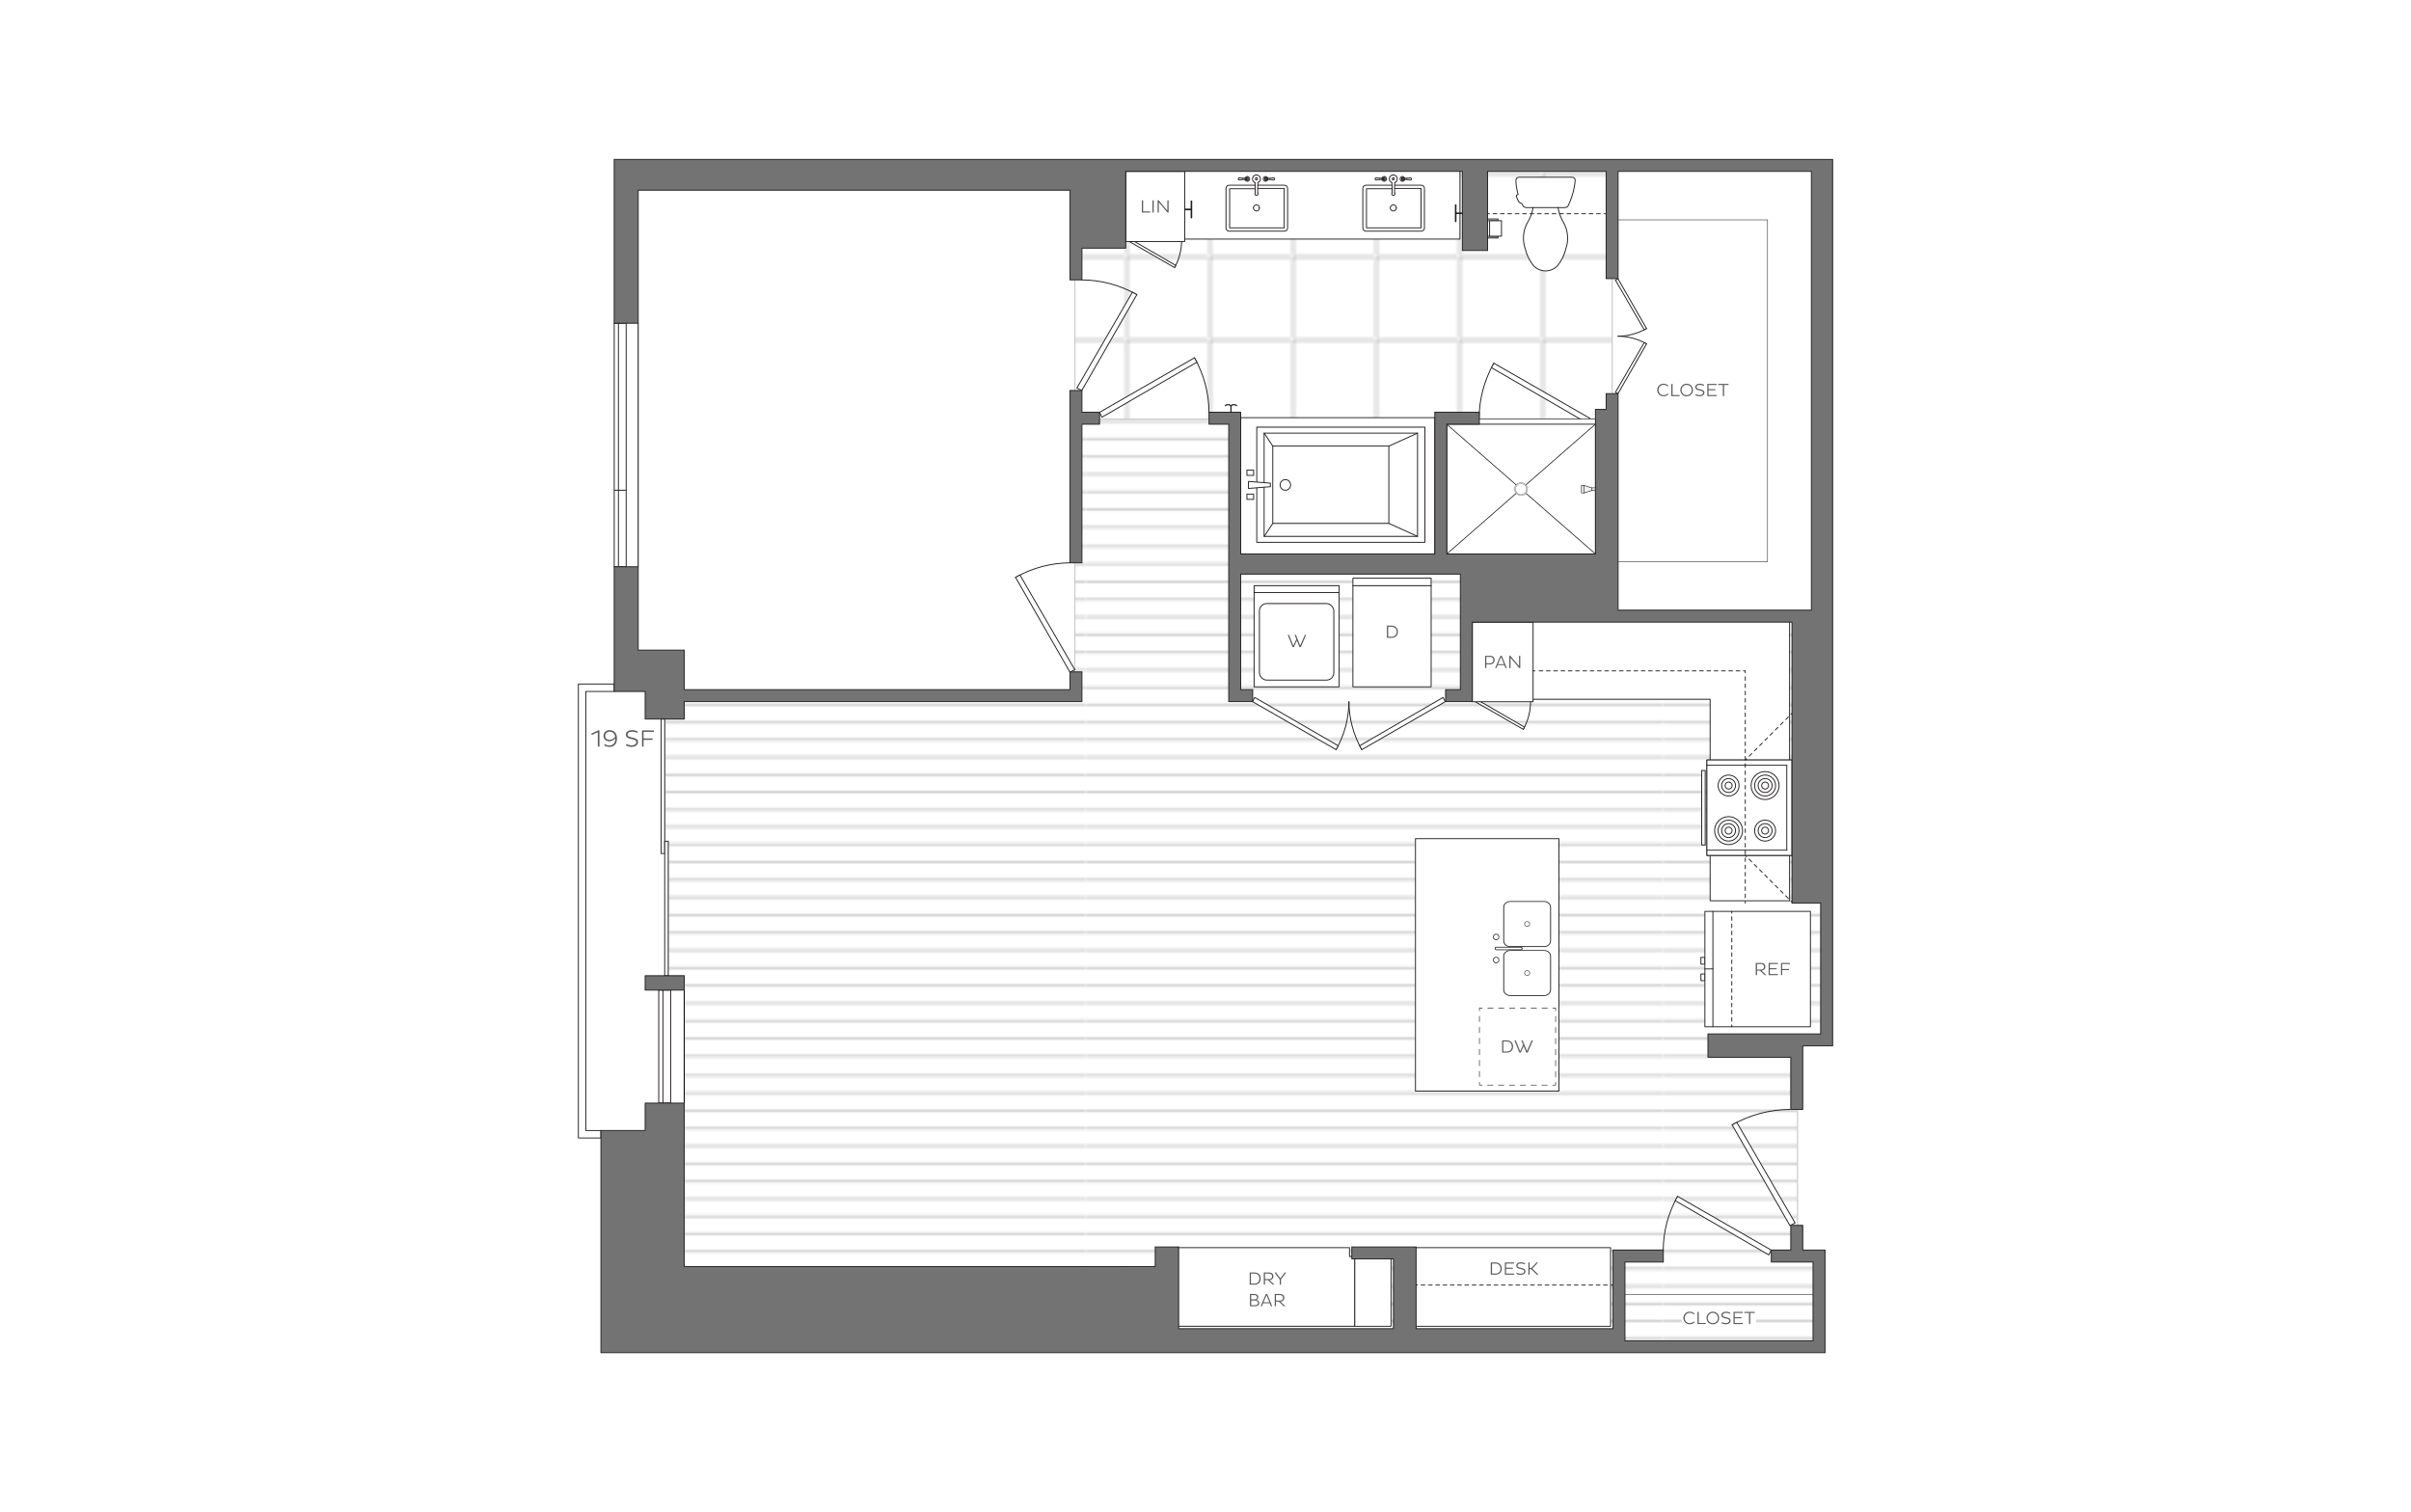 <?xml version="1.0" encoding="UTF-8"?>
<svg xmlns="http://www.w3.org/2000/svg" xmlns:xlink="http://www.w3.org/1999/xlink" viewBox="0 0 998 626">
  <defs>
    <clipPath id="clippath">
      <rect x="0" y="0" width="218.96" height="238.72" style="fill: none; stroke-width: 0px;"/>
    </clipPath>
    <pattern id="New_Pattern_Swatch_2" data-name="New Pattern Swatch 2" x="0" y="0" width="218.96" height="238.72" patternTransform="translate(3078.89 -10508.62) rotate(-90)" patternUnits="userSpaceOnUse" viewBox="0 0 218.96 238.72">
      <g>
        <rect width="218.96" height="238.72" style="fill: none; stroke-width: 0px;"/>
        <g style="clip-path: url(#clippath);">
          <line x1="215.16" y1="238.72" x2="215.16" y2="0" style="fill: none; stroke: #ccc; stroke-miterlimit: 10; stroke-width: .95px;"/>
          <line x1="207.86" y1="238.72" x2="207.86" y2="0" style="fill: none; stroke: #ccc; stroke-miterlimit: 10; stroke-width: .95px;"/>
          <line x1="200.55" y1="238.72" x2="200.55" y2="0" style="fill: none; stroke: #ccc; stroke-miterlimit: 10; stroke-width: .95px;"/>
          <line x1="193.25" y1="238.72" x2="193.25" y2="0" style="fill: none; stroke: #ccc; stroke-miterlimit: 10; stroke-width: .95px;"/>
          <line x1="185.95" y1="238.72" x2="185.95" y2="0" style="fill: none; stroke: #ccc; stroke-miterlimit: 10; stroke-width: .95px;"/>
          <line x1="178.64" y1="238.72" x2="178.64" y2="0" style="fill: none; stroke: #ccc; stroke-miterlimit: 10; stroke-width: .95px;"/>
          <line x1="171.34" y1="238.72" x2="171.34" y2="0" style="fill: none; stroke: #ccc; stroke-miterlimit: 10; stroke-width: .95px;"/>
          <line x1="164.04" y1="238.72" x2="164.04" y2="0" style="fill: none; stroke: #ccc; stroke-miterlimit: 10; stroke-width: .95px;"/>
          <line x1="127.91" y1="238.72" x2="127.91" y2="0" style="fill: none; stroke: #ccc; stroke-miterlimit: 10; stroke-width: .95px;"/>
          <line x1="135.21" y1="238.72" x2="135.21" y2="0" style="fill: none; stroke: #ccc; stroke-miterlimit: 10; stroke-width: .95px;"/>
          <line x1="142.32" y1="238.72" x2="142.32" y2="0" style="fill: none; stroke: #ccc; stroke-miterlimit: 10; stroke-width: .95px;"/>
          <line x1="149.62" y1="238.72" x2="149.62" y2="0" style="fill: none; stroke: #ccc; stroke-miterlimit: 10; stroke-width: .95px;"/>
          <line x1="156.73" y1="238.72" x2="156.73" y2="0" style="fill: none; stroke: #ccc; stroke-miterlimit: 10; stroke-width: .95px;"/>
          <line x1="91.77" y1="238.72" x2="91.77" y2="0" style="fill: none; stroke: #ccc; stroke-miterlimit: 10; stroke-width: .95px;"/>
          <line x1="99.08" y1="238.72" x2="99.08" y2="0" style="fill: none; stroke: #ccc; stroke-miterlimit: 10; stroke-width: .95px;"/>
          <line x1="84.47" y1="238.72" x2="84.47" y2="0" style="fill: none; stroke: #ccc; stroke-miterlimit: 10; stroke-width: .95px;"/>
          <line x1="77.17" y1="238.72" x2="77.17" y2="0" style="fill: none; stroke: #ccc; stroke-miterlimit: 10; stroke-width: .95px;"/>
          <line x1="69.86" y1="238.72" x2="69.86" y2="0" style="fill: none; stroke: #ccc; stroke-miterlimit: 10; stroke-width: .95px;"/>
          <line x1="62.56" y1="238.72" x2="62.56" y2="0" style="fill: none; stroke: #ccc; stroke-miterlimit: 10; stroke-width: .95px;"/>
          <line x1="55.26" y1="238.72" x2="55.26" y2="0" style="fill: none; stroke: #ccc; stroke-miterlimit: 10; stroke-width: .95px;"/>
          <line x1="47.95" y1="238.72" x2="47.95" y2="0" style="fill: none; stroke: #ccc; stroke-miterlimit: 10; stroke-width: .95px;"/>
          <line x1="40.65" y1="238.72" x2="40.65" y2="0" style="fill: none; stroke: #ccc; stroke-miterlimit: 10; stroke-width: .95px;"/>
          <line x1="33.35" y1="238.72" x2="33.35" y2="0" style="fill: none; stroke: #ccc; stroke-miterlimit: 10; stroke-width: .95px;"/>
          <line x1="26.04" y1="238.72" x2="26.04" y2="0" style="fill: none; stroke: #ccc; stroke-miterlimit: 10; stroke-width: .95px;"/>
          <line x1="18.74" y1="238.72" x2="18.74" y2="0" style="fill: none; stroke: #ccc; stroke-miterlimit: 10; stroke-width: .95px;"/>
          <line x1="11.44" y1="238.72" x2="11.44" y2="0" style="fill: none; stroke: #ccc; stroke-miterlimit: 10; stroke-width: .95px;"/>
          <line x1="4.14" y1="238.72" x2="4.14" y2="0" style="fill: none; stroke: #ccc; stroke-miterlimit: 10; stroke-width: .95px;"/>
          <line x1="106.19" y1="238.72" x2="106.19" y2="0" style="fill: none; stroke: #ccc; stroke-miterlimit: 10; stroke-width: .95px;"/>
          <line x1="113.49" y1="238.72" x2="113.49" y2="0" style="fill: none; stroke: #ccc; stroke-miterlimit: 10; stroke-width: .95px;"/>
          <line x1="120.6" y1="238.72" x2="120.6" y2="0" style="fill: none; stroke: #ccc; stroke-miterlimit: 10; stroke-width: .95px;"/>
        </g>
      </g>
    </pattern>
    <pattern id="New_Pattern_Swatch_4" data-name="New Pattern Swatch 4" x="0" y="0" width="27.33" height="27.33" patternTransform="translate(3290.52 932.92) scale(1.23)" patternUnits="userSpaceOnUse" viewBox="0 0 27.33 27.33">
      <g>
        <rect width="27.33" height="27.33" style="fill: none; stroke-width: 0px;"/>
        <path d="M27.33,27.33H0V0h27.33v27.33ZM.19,27.14h26.96V.19H.19v26.96Z" style="fill: gray; stroke-width: 0px;"/>
      </g>
    </pattern>
    <filter id="drop-shadow-1" filterUnits="userSpaceOnUse">
      <feOffset dx="-1" dy="-1"/>
      <feGaussianBlur result="blur" stdDeviation="3"/>
      <feFlood flood-color="#000" flood-opacity=".12"/>
      <feComposite in2="blur" operator="in"/>
      <feComposite in="SourceGraphic"/>
    </filter>
    <filter id="drop-shadow-2" filterUnits="userSpaceOnUse">
      <feOffset dx="-1" dy="-1"/>
      <feGaussianBlur result="blur-2" stdDeviation="3"/>
      <feFlood flood-color="#000" flood-opacity=".12"/>
      <feComposite in2="blur-2" operator="in"/>
      <feComposite in="SourceGraphic"/>
    </filter>
    <filter id="drop-shadow-3" filterUnits="userSpaceOnUse">
      <feOffset dx="-1" dy="-1"/>
      <feGaussianBlur result="blur-3" stdDeviation="3"/>
      <feFlood flood-color="#000" flood-opacity=".12"/>
      <feComposite in2="blur-3" operator="in"/>
      <feComposite in="SourceGraphic"/>
    </filter>
    <filter id="drop-shadow-4" filterUnits="userSpaceOnUse">
      <feOffset dx="-1" dy="-1"/>
      <feGaussianBlur result="blur-4" stdDeviation="3"/>
      <feFlood flood-color="#000" flood-opacity=".12"/>
      <feComposite in2="blur-4" operator="in"/>
      <feComposite in="SourceGraphic"/>
    </filter>
    <filter id="drop-shadow-5" filterUnits="userSpaceOnUse">
      <feOffset dx="-1" dy="-1"/>
      <feGaussianBlur result="blur-5" stdDeviation="3"/>
      <feFlood flood-color="#000" flood-opacity=".12"/>
      <feComposite in2="blur-5" operator="in"/>
      <feComposite in="SourceGraphic"/>
    </filter>
    <filter id="drop-shadow-6" filterUnits="userSpaceOnUse">
      <feOffset dx="-1" dy="-1"/>
      <feGaussianBlur result="blur-6" stdDeviation="3"/>
      <feFlood flood-color="#000" flood-opacity=".12"/>
      <feComposite in2="blur-6" operator="in"/>
      <feComposite in="SourceGraphic"/>
    </filter>
  </defs>
  <g id="backgrounds">
    <rect x="-15" y="-13" width="1028" height="652" style="fill: #fff; stroke-width: 0px;"/>
  </g>
  <g id="floorplans">
    <g>
      <g>
        <path d="M247.61,302.36h.52v6.73h-.67v-5.97l-2.48,1.12-.25-.52,2.87-1.36Z" style="fill: #58595b; stroke-width: 0px;"/>
        <path d="M252.3,308.6c1.58,0,2.42-1.18,2.42-2.86v-.13c-.35.46-1.13,1.25-2.43,1.25-1.52,0-2.48-.82-2.48-2.23s1.1-2.37,2.56-2.37c1.91,0,3.01,1.39,3.01,3.48s-1.1,3.46-3.03,3.46c-1.07,0-1.9-.38-2.27-.63l.24-.55c.36.27,1.07.59,1.97.59ZM254.65,304.98c-.22-1.25-1-2.09-2.27-2.09-1.1,0-1.89.75-1.89,1.74,0,1.1.79,1.65,1.89,1.65,1.24,0,1.99-.9,2.27-1.31Z" style="fill: #58595b; stroke-width: 0px;"/>
        <path d="M259.28,307.96c.43.26,1.25.61,2.14.61,1.15,0,1.98-.51,1.98-1.34,0-.59-.44-.91-1.39-1.13l-1.31-.31c-1.06-.26-1.63-.82-1.63-1.67,0-.99.79-1.85,2.56-1.85.9,0,1.8.27,2.3.54l-.2.61c-.45-.28-1.36-.53-2.12-.53-1.3,0-1.85.55-1.85,1.18,0,.56.39.89,1.14,1.07l1.38.34c1.16.3,1.82.76,1.82,1.71,0,1.21-1.13,2-2.69,2-.95,0-1.87-.34-2.3-.59l.17-.64Z" style="fill: #58595b; stroke-width: 0px;"/>
        <path d="M266.4,306.31v2.79h-.64v-6.73h4.91v.6h-4.27v2.73h3.73v.6h-3.73Z" style="fill: #58595b; stroke-width: 0px;"/>
      </g>
      <polygon points="755.44 430.73 755.44 254.88 607.59 254.88 607.59 233 510.71 233 510.71 173.49 444.91 173.49 444.91 288.72 283.21 288.72 283.21 297.67 275.14 297.67 275.14 348.27 276.61 348.27 276.61 403.94 283.21 403.94 283.21 524.34 464.64 524.34 464.64 557.16 752.96 557.16 752.96 519.51 744.05 519.51 744.05 430.73 755.44 430.73" style="fill: url(#New_Pattern_Swatch_2); stroke: #ccc; stroke-miterlimit: 1; stroke-width: .5px;"/>
      <rect x="444.91" y="69.16" width="222.42" height="104.33" style="fill: url(#New_Pattern_Swatch_4); stroke: #ccc; stroke-miterlimit: 1; stroke-width: .5px;"/>
      <g>
        <path d="M688.47,517.52c.06-7.85,2.09-15.43,5.96-22.24" style="fill: none; stroke: #231f20; stroke-linecap: round; stroke-linejoin: round; stroke-width: .38px;"/>
        <polygon points="693.43 497.07 732.16 519.51 733.16 517.52 694.43 495.28 693.43 497.07" style="fill: #fff; stroke: #231f20; stroke-linecap: round; stroke-linejoin: round; stroke-width: .38px;"/>
      </g>
      <g>
        <path d="M447.79,115.87c8.04.06,15.81,2.14,22.8,6.11" style="fill: none; stroke: #231f20; stroke-linecap: round; stroke-linejoin: round; stroke-width: .38px;"/>
        <polygon points="468.75 120.96 445.75 160.65 447.79 161.66 470.58 121.98 468.75 120.96" style="fill: #fff; stroke: #231f20; stroke-linecap: round; stroke-linejoin: round; stroke-width: .38px;"/>
      </g>
      <g>
        <path d="M740.92,459.29c-8.44.06-16.6,2.25-23.94,6.41" style="fill: none; stroke: #231f20; stroke-linecap: round; stroke-linejoin: round; stroke-width: .38px;"/>
        <polygon points="718.91 464.63 743.06 506.31 740.92 507.38 716.99 465.7 718.91 464.63" style="fill: #fff; stroke: #231f20; stroke-linecap: round; stroke-linejoin: round; stroke-width: .38px;"/>
      </g>
      <g>
        <path d="M442.9,233c-7.95.06-15.63,2.12-22.53,6.03" style="fill: none; stroke: #231f20; stroke-linecap: round; stroke-linejoin: round; stroke-width: .38px;"/>
        <polygon points="422.18 238.03 444.91 277.25 442.9 278.26 420.37 239.03 422.18 238.03" style="fill: #fff; stroke: #231f20; stroke-linecap: round; stroke-linejoin: round; stroke-width: .38px;"/>
      </g>
      <g>
        <path d="M500.47,170.69c-.06-7.96-2.12-15.65-6.04-22.57" style="fill: none; stroke: #231f20; stroke-linecap: round; stroke-linejoin: round; stroke-width: .38px;"/>
        <polygon points="495.43 149.94 456.14 172.71 455.14 170.7 494.42 148.13 495.43 149.94" style="fill: #fff; stroke: #231f20; stroke-linecap: round; stroke-linejoin: round; stroke-width: .38px;"/>
      </g>
      <g>
        <g>
          <path d="M669.75,139.18c4.17-.03,8.2-1.11,11.82-3.17" style="fill: none; stroke: #231f20; stroke-linecap: round; stroke-linejoin: round; stroke-width: .38px;"/>
          <polygon points="680.62 136.54 668.69 115.96 669.75 115.43 681.57 136.02 680.62 136.54" style="fill: #fff; stroke: #231f20; stroke-linecap: round; stroke-linejoin: round; stroke-width: .38px;"/>
        </g>
        <g>
          <path d="M669.75,139.18c4.17.03,8.2,1.11,11.82,3.17" style="fill: none; stroke: #231f20; stroke-linecap: round; stroke-linejoin: round; stroke-width: .38px;"/>
          <polygon points="680.62 141.82 668.69 162.4 669.75 162.93 681.57 142.35 680.62 141.82" style="fill: #fff; stroke: #231f20; stroke-linecap: round; stroke-linejoin: round; stroke-width: .38px;"/>
        </g>
      </g>
      <g>
        <g>
          <path d="M558.37,290.49c.05,7,1.86,13.77,5.32,19.85" style="fill: none; stroke: #231f20; stroke-linecap: round; stroke-linejoin: round; stroke-width: .38px;"/>
          <polygon points="562.8 308.74 597.36 288.72 598.24 290.49 563.69 310.34 562.8 308.74" style="fill: #fff; stroke: #231f20; stroke-linecap: round; stroke-linejoin: round; stroke-width: .38px;"/>
        </g>
        <g>
          <path d="M558.37,290.49c-.05,7-1.86,13.77-5.32,19.85" style="fill: none; stroke: #231f20; stroke-linecap: round; stroke-linejoin: round; stroke-width: .38px;"/>
          <polygon points="553.94 308.74 519.38 288.72 518.5 290.49 553.05 310.34 553.94 308.74" style="fill: #fff; stroke: #231f20; stroke-linecap: round; stroke-linejoin: round; stroke-width: .38px;"/>
        </g>
      </g>
      <g>
        <rect x="273.68" y="297.67" width="1.47" height="55.67" style="fill: #fff; stroke: #231f20; stroke-linecap: round; stroke-linejoin: round; stroke-width: .38px;"/>
        <rect x="275.14" y="348.27" width="1.47" height="55.67" style="fill: #fff; stroke: #231f20; stroke-linecap: round; stroke-linejoin: round; stroke-width: .38px;"/>
      </g>
      <g>
        <path d="M618.37,150.36c-3.97,7-6.06,14.79-6.12,22.84v1.94" style="fill: none; stroke: #231f20; stroke-linecap: round; stroke-linejoin: round; stroke-width: .38px;"/>
        <polygon points="617.35 152.2 657.12 175.24 658.14 173.2 618.37 150.36 617.35 152.2" style="fill: #fff; stroke: #231f20; stroke-linecap: round; stroke-linejoin: round; stroke-width: .38px;"/>
      </g>
      <g>
        <path d="M486.2,110.76c1.89-3.33,2.88-7.21,2.91-11.05v-.8" style="fill: none; stroke: #231f20; stroke-linecap: round; stroke-linejoin: round; stroke-width: .38px;"/>
        <polygon points="486.69 109.88 467.75 98.91 467.26 99.88 486.2 110.76 486.69 109.88" style="fill: #fff; stroke: #231f20; stroke-linecap: round; stroke-linejoin: round; stroke-width: .38px;"/>
      </g>
      <g>
        <path d="M630.54,301.93c1.98-3.48,3.01-7.53,3.04-11.54v-.84" style="fill: none; stroke: #231f20; stroke-linecap: round; stroke-linejoin: round; stroke-width: .38px;"/>
        <polygon points="631.05 301.02 611.26 289.55 610.75 290.57 630.54 301.93 631.05 301.02" style="fill: #fff; stroke: #231f20; stroke-linecap: round; stroke-linejoin: round; stroke-width: .38px;"/>
      </g>
      <polygon points="242.49 286.26 254.24 286.26 254.25 283.17 239.41 283.17 239.41 286.26 239.41 286.26 239.41 468.03 239.41 468.03 239.41 471.11 248.75 471.11 248.75 468.03 242.49 468.03 242.49 286.26" style="fill: #fff; stroke: #231f20; stroke-miterlimit: 1; stroke-width: .38px;"/>
      <g>
        <g>
          <polygon points="629.64 202.49 598.91 229.33 598.91 175.65 629.64 202.49" style="fill: #fff; stroke-width: 0px;"/>
          <polygon points="629.64 202.49 598.91 229.33 598.91 175.65 629.64 202.49" style="fill: none; stroke: #231f20; stroke-linecap: round; stroke-linejoin: round; stroke-width: .25px;"/>
        </g>
        <g>
          <polygon points="629.64 202.49 598.91 175.65 660.38 175.65 629.64 202.49" style="fill: #fff; stroke-width: 0px;"/>
          <polygon points="629.64 202.49 598.91 175.65 660.38 175.65 629.64 202.49" style="fill: none; stroke: #231f20; stroke-linecap: round; stroke-linejoin: round; stroke-width: .25px;"/>
        </g>
        <g>
          <polygon points="629.64 202.49 660.38 175.65 660.38 229.33 629.64 202.49" style="fill: #fff; stroke-width: 0px;"/>
          <polygon points="629.64 202.49 660.38 175.65 660.38 229.33 629.64 202.49" style="fill: none; stroke: #231f20; stroke-linecap: round; stroke-linejoin: round; stroke-width: .25px;"/>
        </g>
        <g>
          <polygon points="629.64 202.49 660.38 229.33 598.91 229.33 629.64 202.49" style="fill: #fff; stroke-width: 0px;"/>
          <polygon points="629.64 202.49 660.38 229.33 598.91 229.33 629.64 202.49" style="fill: none; stroke: #231f20; stroke-linecap: round; stroke-linejoin: round; stroke-width: .25px;"/>
        </g>
        <rect x="599.01" y="173.49" width="61.39" height="2.07" style="fill: #fff; stroke: #231f20; stroke-linecap: round; stroke-linejoin: round; stroke-width: .25px;"/>
      </g>
      <g>
        <polygon points="661.66 201.95 658.79 201.95 655.7 200.96 654.63 200.96 654.63 204.08 655.73 204.08 658.86 203.09 661.65 203.09 661.66 201.95" style="fill: #f0f1f1; stroke: #231f20; stroke-linecap: round; stroke-linejoin: round; stroke-width: .25px;"/>
        <line x1="658.92" y1="201.96" x2="658.92" y2="203.11" style="fill: none; stroke: #231f20; stroke-linecap: round; stroke-linejoin: round; stroke-width: .25px;"/>
        <line x1="655.73" y1="204.08" x2="655.73" y2="200.95" style="fill: none; stroke: #231f20; stroke-linecap: round; stroke-linejoin: round; stroke-width: .25px;"/>
      </g>
      <g id="INSERT">
        <g id="INSERT-2" data-name="INSERT">
          <g id="LWPOLYLINE">
            <path d="M634.61,85.93h-2.88c-.49,0-.95-.24-1.24-.63-.21-.35-.4-.71-.59-1.08l-.1-.02c-.46-.08-.88-.34-1.15-.72-.46-.76-.8-1.57-1.02-2.43.15-.23.36-.4.61-.48l.17-.05c-.56-1.89-.87-3.84-.92-5.8-.03-.35.1-.69.33-.95.24-.25.58-.4.92-.39h22.03c.35,0,.68.14.93.39.24.25.36.6.33.95-.34,3.68-1.35,7.27-2.99,10.59-.3.39-.76.62-1.25.63h-2.87c.34,2.06,1.05,4.04,2.1,5.84,2.02,3.4,2.43,7.53,1.12,11.26-.6,2.56-1.78,4.95-3.45,6.99-1.29,1.35-3.07,2.12-4.94,2.12s-3.65-.77-4.94-2.12c-1.66-2.04-2.84-4.43-3.45-6.99-1.31-3.73-.91-7.86,1.12-11.26,1.05-1.8,1.76-3.78,2.1-5.84" style="fill: #fff; stroke: #231f20; stroke-linecap: round; stroke-linejoin: round; stroke-width: .38px;"/>
          </g>
          <g id="LINE">
            <line x1="644.94" y1="85.93" x2="634.61" y2="85.93" style="fill: none; stroke: #231f20; stroke-linecap: round; stroke-linejoin: round; stroke-width: .38px;"/>
          </g>
        </g>
      </g>
      <g>
        <rect x="615.76" y="90.66" width="4.32" height=".72" style="fill: #fff; stroke: #231f20; stroke-linecap: round; stroke-linejoin: round; stroke-width: .38px;"/>
        <rect x="615.76" y="97.79" width="4.32" height=".72" style="fill: #fff; stroke: #231f20; stroke-linecap: round; stroke-linejoin: round; stroke-width: .38px;"/>
        <rect x="616.6" y="91.38" width="4.92" height="6.41" style="fill: #fff; stroke: #231f20; stroke-linecap: round; stroke-linejoin: round; stroke-width: .38px;"/>
      </g>
      <g>
        <line x1="509.54" y1="170.69" x2="509.54" y2="167.96" style="fill: #fff; stroke: #231f20; stroke-linecap: round; stroke-linejoin: round; stroke-width: .5px;"/>
        <path d="M509.54,168.02c-.09-.09-.49-.48-1.15-.51-.66-.03-1.11.34-1.2.42" style="fill: #fff; stroke: #231f20; stroke-linecap: round; stroke-linejoin: round; stroke-width: .5px;"/>
        <path d="M509.54,168.02c.09-.09.49-.48,1.15-.51.66-.03,1.11.34,1.2.42" style="fill: #fff; stroke: #231f20; stroke-linecap: round; stroke-linejoin: round; stroke-width: .5px;"/>
      </g>
      <rect x="490.4" y="70.95" width="114.93" height="29.02" style="fill: #fff; filter: url(#drop-shadow-1); stroke: #231f20; stroke-linecap: round; stroke-linejoin: round; stroke-width: .38px;"/>
      <g>
        <g>
          <g id="ARC">
            <path d="M521.35,86.08c0-.7-.56-1.26-1.26-1.26s-1.26.56-1.26,1.26" style="fill: none; stroke: #231f20; stroke-linecap: round; stroke-linejoin: round; stroke-width: .38px;"/>
          </g>
          <g id="ARC-2" data-name="ARC">
            <path d="M518.84,86.08c0,.7.56,1.26,1.26,1.26s1.26-.56,1.26-1.26" style="fill: none; stroke: #231f20; stroke-linecap: round; stroke-linejoin: round; stroke-width: .38px;"/>
          </g>
          <g id="ARC-3" data-name="ARC">
            <path d="M516.32,75.02c.53,0,.96-.43.96-.96s-.43-.96-.96-.96" style="fill: none; stroke: #231f20; stroke-linecap: round; stroke-linejoin: round; stroke-width: .38px;"/>
          </g>
          <g id="ARC-4" data-name="ARC">
            <path d="M516.32,73.1c-.44,0-.82.29-.93.71" style="fill: none; stroke: #231f20; stroke-linecap: round; stroke-linejoin: round; stroke-width: .38px;"/>
          </g>
          <g id="LINE-2" data-name="LINE">
            <line x1="516.03" y1="73.81" x2="515.39" y2="73.81" style="fill: none; stroke: #231f20; stroke-linecap: round; stroke-linejoin: round; stroke-width: .38px;"/>
          </g>
          <g id="ARC-5" data-name="ARC">
            <path d="M516.32,73.68c-.11,0-.22.05-.29.13" style="fill: none; stroke: #231f20; stroke-linecap: round; stroke-linejoin: round; stroke-width: .38px;"/>
          </g>
          <g id="ARC-6" data-name="ARC">
            <path d="M516.32,74.43c.21,0,.38-.17.38-.38s-.17-.38-.38-.38" style="fill: none; stroke: #231f20; stroke-linecap: round; stroke-linejoin: round; stroke-width: .38px;"/>
          </g>
          <g id="ARC-7" data-name="ARC">
            <path d="M516.04,74.31c.07.08.17.12.28.12" style="fill: none; stroke: #231f20; stroke-linecap: round; stroke-linejoin: round; stroke-width: .38px;"/>
          </g>
          <g id="LINE-3" data-name="LINE">
            <line x1="515.39" y1="74.31" x2="516.04" y2="74.31" style="fill: none; stroke: #231f20; stroke-linecap: round; stroke-linejoin: round; stroke-width: .38px;"/>
          </g>
          <g id="ARC-8" data-name="ARC">
            <path d="M515.39,74.31c.11.42.49.71.93.71" style="fill: none; stroke: #231f20; stroke-linecap: round; stroke-linejoin: round; stroke-width: .38px;"/>
          </g>
          <g id="ARC-9" data-name="ARC">
            <path d="M523.87,75.02c.43,0,.81-.29.93-.71" style="fill: none; stroke: #231f20; stroke-linecap: round; stroke-linejoin: round; stroke-width: .38px;"/>
          </g>
          <g id="LINE-4" data-name="LINE">
            <line x1="524.15" y1="74.31" x2="524.8" y2="74.31" style="fill: none; stroke: #231f20; stroke-linecap: round; stroke-linejoin: round; stroke-width: .38px;"/>
          </g>
          <g id="ARC-10" data-name="ARC">
            <path d="M523.87,74.43c.11,0,.21-.05.28-.12" style="fill: none; stroke: #231f20; stroke-linecap: round; stroke-linejoin: round; stroke-width: .38px;"/>
          </g>
          <g id="ARC-11" data-name="ARC">
            <path d="M523.87,73.68c-.21,0-.38.17-.38.38s.17.38.38.38" style="fill: none; stroke: #231f20; stroke-linecap: round; stroke-linejoin: round; stroke-width: .38px;"/>
          </g>
          <g id="ARC-12" data-name="ARC">
            <path d="M524.16,73.81c-.07-.08-.18-.13-.29-.13" style="fill: none; stroke: #231f20; stroke-linecap: round; stroke-linejoin: round; stroke-width: .38px;"/>
          </g>
          <g id="LINE-5" data-name="LINE">
            <line x1="524.8" y1="73.81" x2="524.16" y2="73.81" style="fill: none; stroke: #231f20; stroke-linecap: round; stroke-linejoin: round; stroke-width: .38px;"/>
          </g>
          <g id="ARC-13" data-name="ARC">
            <path d="M524.8,73.81c-.11-.42-.49-.71-.93-.71" style="fill: none; stroke: #231f20; stroke-linecap: round; stroke-linejoin: round; stroke-width: .38px;"/>
          </g>
          <g id="ARC-14" data-name="ARC">
            <path d="M523.87,73.1c-.53,0-.96.43-.96.96s.43.96.96.96" style="fill: none; stroke: #231f20; stroke-linecap: round; stroke-linejoin: round; stroke-width: .38px;"/>
          </g>
          <g id="ARC-15" data-name="ARC">
            <path d="M520.71,75.58c.84-.34,1.24-1.3.9-2.14-.25-.62-.85-1.02-1.52-1.02" style="fill: none; stroke: #231f20; stroke-linecap: round; stroke-linejoin: round; stroke-width: .38px;"/>
          </g>
          <g id="ARC-16" data-name="ARC">
            <path d="M520.09,72.42c-.91,0-1.64.73-1.64,1.64,0,.67.41,1.27,1.02,1.52" style="fill: none; stroke: #231f20; stroke-linecap: round; stroke-linejoin: round; stroke-width: .38px;"/>
          </g>
          <g id="ARC-17" data-name="ARC">
            <path d="M519.57,79.86c.05-1.43.02-2.86-.09-4.28" style="fill: none; stroke: #231f20; stroke-linecap: round; stroke-linejoin: round; stroke-width: .38px;"/>
          </g>
          <g id="ARC-18" data-name="ARC">
            <path d="M519.57,79.86c-.21.29-.15.7.14.91s.7.15.91-.14c.17-.23.17-.54,0-.77" style="fill: none; stroke: #231f20; stroke-linecap: round; stroke-linejoin: round; stroke-width: .38px;"/>
          </g>
          <g id="ARC-19" data-name="ARC">
            <path d="M520.71,75.58c-.11,1.42-.14,2.85-.09,4.28" style="fill: none; stroke: #231f20; stroke-linecap: round; stroke-linejoin: round; stroke-width: .38px;"/>
          </g>
          <g id="ARC-20" data-name="ARC">
            <path d="M520.09,74.48c.25,0,.45-.2.45-.45s-.2-.45-.45-.45" style="fill: none; stroke: #231f20; stroke-linecap: round; stroke-linejoin: round; stroke-width: .38px;"/>
          </g>
          <g id="ARC-21" data-name="ARC">
            <path d="M520.09,73.59c-.25,0-.45.2-.45.45s.2.45.45.45" style="fill: none; stroke: #231f20; stroke-linecap: round; stroke-linejoin: round; stroke-width: .38px;"/>
          </g>
          <g id="LINE-6" data-name="LINE">
            <line x1="514.5" y1="73.81" x2="516.04" y2="73.81" style="fill: none; stroke: #231f20; stroke-linecap: round; stroke-linejoin: round; stroke-width: .38px;"/>
          </g>
          <g id="LINE-7" data-name="LINE">
            <line x1="512.93" y1="73.63" x2="514.5" y2="73.81" style="fill: none; stroke: #231f20; stroke-linecap: round; stroke-linejoin: round; stroke-width: .38px;"/>
          </g>
          <g id="ARC-22" data-name="ARC">
            <path d="M512.93,73.63c-.24.04-.41.26-.37.5.03.18.17.33.35.37" style="fill: none; stroke: #231f20; stroke-linecap: round; stroke-linejoin: round; stroke-width: .38px;"/>
          </g>
          <g id="LINE-8" data-name="LINE">
            <line x1="514.5" y1="74.31" x2="512.91" y2="74.49" style="fill: none; stroke: #231f20; stroke-linecap: round; stroke-linejoin: round; stroke-width: .38px;"/>
          </g>
          <g id="LINE-9" data-name="LINE">
            <line x1="516.04" y1="74.31" x2="514.5" y2="74.31" style="fill: none; stroke: #231f20; stroke-linecap: round; stroke-linejoin: round; stroke-width: .38px;"/>
          </g>
          <g id="ARC-23" data-name="ARC">
            <path d="M516.04,74.31c.07.08.18.13.28.13" style="fill: none; stroke: #231f20; stroke-linecap: round; stroke-linejoin: round; stroke-width: .38px;"/>
          </g>
          <g id="ARC-24" data-name="ARC">
            <path d="M516.32,74.43c.21,0,.38-.17.38-.38s-.17-.38-.38-.38" style="fill: none; stroke: #231f20; stroke-linecap: round; stroke-linejoin: round; stroke-width: .38px;"/>
          </g>
          <g id="ARC-25" data-name="ARC">
            <path d="M516.32,73.68c-.11,0-.21.05-.28.13" style="fill: none; stroke: #231f20; stroke-linecap: round; stroke-linejoin: round; stroke-width: .38px;"/>
          </g>
          <g id="ARC-26" data-name="ARC">
            <path d="M524.15,73.81c-.07-.08-.18-.13-.28-.13" style="fill: none; stroke: #231f20; stroke-linecap: round; stroke-linejoin: round; stroke-width: .38px;"/>
          </g>
          <g id="ARC-27" data-name="ARC">
            <path d="M523.87,73.68c-.21,0-.38.17-.38.38s.17.38.38.38" style="fill: none; stroke: #231f20; stroke-linecap: round; stroke-linejoin: round; stroke-width: .38px;"/>
          </g>
          <g id="ARC-28" data-name="ARC">
            <path d="M523.87,74.43c.11,0,.21-.05.28-.13" style="fill: none; stroke: #231f20; stroke-linecap: round; stroke-linejoin: round; stroke-width: .38px;"/>
          </g>
          <g id="LINE-10" data-name="LINE">
            <line x1="525.69" y1="74.31" x2="524.15" y2="74.31" style="fill: none; stroke: #231f20; stroke-linecap: round; stroke-linejoin: round; stroke-width: .38px;"/>
          </g>
          <g id="LINE-11" data-name="LINE">
            <line x1="527.28" y1="74.49" x2="525.69" y2="74.31" style="fill: none; stroke: #231f20; stroke-linecap: round; stroke-linejoin: round; stroke-width: .38px;"/>
          </g>
          <g id="ARC-29" data-name="ARC">
            <path d="M527.28,74.49c.24-.05.39-.28.34-.52-.04-.18-.18-.32-.37-.35" style="fill: none; stroke: #231f20; stroke-linecap: round; stroke-linejoin: round; stroke-width: .38px;"/>
          </g>
          <g id="LINE-12" data-name="LINE">
            <line x1="525.69" y1="73.81" x2="527.26" y2="73.63" style="fill: none; stroke: #231f20; stroke-linecap: round; stroke-linejoin: round; stroke-width: .38px;"/>
          </g>
          <g id="LINE-13" data-name="LINE">
            <line x1="524.15" y1="73.81" x2="525.69" y2="73.81" style="fill: none; stroke: #231f20; stroke-linecap: round; stroke-linejoin: round; stroke-width: .38px;"/>
          </g>
        </g>
        <polyline points="520.74 78 531.58 78 531.58 94.32 508.99 94.32 508.99 78.14 519.53 78.14" style="fill: none; stroke: #231f20; stroke-linecap: round; stroke-linejoin: round; stroke-width: .38px;"/>
        <path d="M520.67,76.68h10.99c.73,0,1.32.59,1.32,1.32v16.39c0,.73-.59,1.32-1.32,1.32h-22.86c-.73,0-1.32-.59-1.32-1.32v-16.39c0-.73.59-1.32,1.32-1.32h10.72" style="fill: none; stroke: #231f20; stroke-linecap: round; stroke-linejoin: round; stroke-width: .38px;"/>
      </g>
      <g>
        <g>
          <g id="ARC-30" data-name="ARC">
            <path d="M578,86.08c0-.7-.56-1.26-1.26-1.26s-1.26.56-1.26,1.26" style="fill: none; stroke: #231f20; stroke-linecap: round; stroke-linejoin: round; stroke-width: .38px;"/>
          </g>
          <g id="ARC-31" data-name="ARC">
            <path d="M575.48,86.08c0,.7.56,1.26,1.26,1.26s1.26-.56,1.26-1.26" style="fill: none; stroke: #231f20; stroke-linecap: round; stroke-linejoin: round; stroke-width: .38px;"/>
          </g>
          <g id="ARC-32" data-name="ARC">
            <path d="M572.96,75.02c.53,0,.96-.43.96-.96s-.43-.96-.96-.96" style="fill: none; stroke: #231f20; stroke-linecap: round; stroke-linejoin: round; stroke-width: .38px;"/>
          </g>
          <g id="ARC-33" data-name="ARC">
            <path d="M572.96,73.1c-.44,0-.82.29-.93.71" style="fill: none; stroke: #231f20; stroke-linecap: round; stroke-linejoin: round; stroke-width: .38px;"/>
          </g>
          <g id="LINE-14" data-name="LINE">
            <line x1="572.68" y1="73.81" x2="572.04" y2="73.81" style="fill: none; stroke: #231f20; stroke-linecap: round; stroke-linejoin: round; stroke-width: .38px;"/>
          </g>
          <g id="ARC-34" data-name="ARC">
            <path d="M572.97,73.68c-.11,0-.22.05-.29.13" style="fill: none; stroke: #231f20; stroke-linecap: round; stroke-linejoin: round; stroke-width: .38px;"/>
          </g>
          <g id="ARC-35" data-name="ARC">
            <path d="M572.97,74.43c.21,0,.38-.17.38-.38s-.17-.38-.38-.38" style="fill: none; stroke: #231f20; stroke-linecap: round; stroke-linejoin: round; stroke-width: .38px;"/>
          </g>
          <g id="ARC-36" data-name="ARC">
            <path d="M572.69,74.31c.07.08.17.12.28.12" style="fill: none; stroke: #231f20; stroke-linecap: round; stroke-linejoin: round; stroke-width: .38px;"/>
          </g>
          <g id="LINE-15" data-name="LINE">
            <line x1="572.04" y1="74.31" x2="572.69" y2="74.31" style="fill: none; stroke: #231f20; stroke-linecap: round; stroke-linejoin: round; stroke-width: .38px;"/>
          </g>
          <g id="ARC-37" data-name="ARC">
            <path d="M572.04,74.31c.11.42.49.71.93.71" style="fill: none; stroke: #231f20; stroke-linecap: round; stroke-linejoin: round; stroke-width: .38px;"/>
          </g>
          <g id="ARC-38" data-name="ARC">
            <path d="M580.52,75.02c.43,0,.81-.29.93-.71" style="fill: none; stroke: #231f20; stroke-linecap: round; stroke-linejoin: round; stroke-width: .38px;"/>
          </g>
          <g id="LINE-16" data-name="LINE">
            <line x1="580.79" y1="74.31" x2="581.44" y2="74.31" style="fill: none; stroke: #231f20; stroke-linecap: round; stroke-linejoin: round; stroke-width: .38px;"/>
          </g>
          <g id="ARC-39" data-name="ARC">
            <path d="M580.51,74.43c.11,0,.21-.05.28-.12" style="fill: none; stroke: #231f20; stroke-linecap: round; stroke-linejoin: round; stroke-width: .38px;"/>
          </g>
          <g id="ARC-40" data-name="ARC">
            <path d="M580.51,73.68c-.21,0-.38.17-.38.38s.17.38.38.38" style="fill: none; stroke: #231f20; stroke-linecap: round; stroke-linejoin: round; stroke-width: .38px;"/>
          </g>
          <g id="ARC-41" data-name="ARC">
            <path d="M580.8,73.81c-.07-.08-.18-.13-.29-.13" style="fill: none; stroke: #231f20; stroke-linecap: round; stroke-linejoin: round; stroke-width: .38px;"/>
          </g>
          <g id="LINE-17" data-name="LINE">
            <line x1="581.44" y1="73.81" x2="580.8" y2="73.81" style="fill: none; stroke: #231f20; stroke-linecap: round; stroke-linejoin: round; stroke-width: .38px;"/>
          </g>
          <g id="ARC-42" data-name="ARC">
            <path d="M581.44,73.81c-.11-.42-.49-.71-.93-.71" style="fill: none; stroke: #231f20; stroke-linecap: round; stroke-linejoin: round; stroke-width: .38px;"/>
          </g>
          <g id="ARC-43" data-name="ARC">
            <path d="M580.52,73.1c-.53,0-.96.43-.96.96s.43.96.96.96" style="fill: none; stroke: #231f20; stroke-linecap: round; stroke-linejoin: round; stroke-width: .38px;"/>
          </g>
          <g id="ARC-44" data-name="ARC">
            <path d="M577.36,75.58c.84-.34,1.24-1.3.9-2.14-.25-.62-.85-1.02-1.52-1.02" style="fill: none; stroke: #231f20; stroke-linecap: round; stroke-linejoin: round; stroke-width: .38px;"/>
          </g>
          <g id="ARC-45" data-name="ARC">
            <path d="M576.74,72.42c-.91,0-1.64.73-1.64,1.64,0,.67.41,1.27,1.02,1.52" style="fill: none; stroke: #231f20; stroke-linecap: round; stroke-linejoin: round; stroke-width: .38px;"/>
          </g>
          <g id="ARC-46" data-name="ARC">
            <path d="M576.22,79.86c.05-1.43.02-2.86-.09-4.28" style="fill: none; stroke: #231f20; stroke-linecap: round; stroke-linejoin: round; stroke-width: .38px;"/>
          </g>
          <g id="ARC-47" data-name="ARC">
            <path d="M576.22,79.86c-.21.29-.15.7.14.91s.7.15.91-.14c.17-.23.17-.54,0-.77" style="fill: none; stroke: #231f20; stroke-linecap: round; stroke-linejoin: round; stroke-width: .38px;"/>
          </g>
          <g id="ARC-48" data-name="ARC">
            <path d="M577.36,75.58c-.11,1.42-.14,2.85-.09,4.28" style="fill: none; stroke: #231f20; stroke-linecap: round; stroke-linejoin: round; stroke-width: .38px;"/>
          </g>
          <g id="ARC-49" data-name="ARC">
            <path d="M576.74,74.48c.25,0,.45-.2.45-.45s-.2-.45-.45-.45" style="fill: none; stroke: #231f20; stroke-linecap: round; stroke-linejoin: round; stroke-width: .38px;"/>
          </g>
          <g id="ARC-50" data-name="ARC">
            <path d="M576.74,73.59c-.25,0-.45.2-.45.45s.2.45.45.45" style="fill: none; stroke: #231f20; stroke-linecap: round; stroke-linejoin: round; stroke-width: .38px;"/>
          </g>
          <g id="LINE-18" data-name="LINE">
            <line x1="571.14" y1="73.81" x2="572.68" y2="73.81" style="fill: none; stroke: #231f20; stroke-linecap: round; stroke-linejoin: round; stroke-width: .38px;"/>
          </g>
          <g id="LINE-19" data-name="LINE">
            <line x1="569.58" y1="73.63" x2="571.14" y2="73.81" style="fill: none; stroke: #231f20; stroke-linecap: round; stroke-linejoin: round; stroke-width: .38px;"/>
          </g>
          <g id="ARC-51" data-name="ARC">
            <path d="M569.58,73.63c-.24.04-.41.26-.37.5.03.18.17.33.35.37" style="fill: none; stroke: #231f20; stroke-linecap: round; stroke-linejoin: round; stroke-width: .38px;"/>
          </g>
          <g id="LINE-20" data-name="LINE">
            <line x1="571.14" y1="74.31" x2="569.55" y2="74.49" style="fill: none; stroke: #231f20; stroke-linecap: round; stroke-linejoin: round; stroke-width: .38px;"/>
          </g>
          <g id="LINE-21" data-name="LINE">
            <line x1="572.68" y1="74.31" x2="571.14" y2="74.31" style="fill: none; stroke: #231f20; stroke-linecap: round; stroke-linejoin: round; stroke-width: .38px;"/>
          </g>
          <g id="ARC-52" data-name="ARC">
            <path d="M572.68,74.31c.07.08.18.13.28.13" style="fill: none; stroke: #231f20; stroke-linecap: round; stroke-linejoin: round; stroke-width: .38px;"/>
          </g>
          <g id="ARC-53" data-name="ARC">
            <path d="M572.96,74.43c.21,0,.38-.17.38-.38s-.17-.38-.38-.38" style="fill: none; stroke: #231f20; stroke-linecap: round; stroke-linejoin: round; stroke-width: .38px;"/>
          </g>
          <g id="ARC-54" data-name="ARC">
            <path d="M572.96,73.68c-.11,0-.21.05-.28.13" style="fill: none; stroke: #231f20; stroke-linecap: round; stroke-linejoin: round; stroke-width: .38px;"/>
          </g>
          <g id="ARC-55" data-name="ARC">
            <path d="M580.8,73.81c-.07-.08-.18-.13-.28-.13" style="fill: none; stroke: #231f20; stroke-linecap: round; stroke-linejoin: round; stroke-width: .38px;"/>
          </g>
          <g id="ARC-56" data-name="ARC">
            <path d="M580.52,73.68c-.21,0-.38.17-.38.38s.17.38.38.38" style="fill: none; stroke: #231f20; stroke-linecap: round; stroke-linejoin: round; stroke-width: .38px;"/>
          </g>
          <g id="ARC-57" data-name="ARC">
            <path d="M580.52,74.43c.11,0,.21-.05.28-.13" style="fill: none; stroke: #231f20; stroke-linecap: round; stroke-linejoin: round; stroke-width: .38px;"/>
          </g>
          <g id="LINE-22" data-name="LINE">
            <line x1="582.34" y1="74.31" x2="580.8" y2="74.31" style="fill: none; stroke: #231f20; stroke-linecap: round; stroke-linejoin: round; stroke-width: .38px;"/>
          </g>
          <g id="LINE-23" data-name="LINE">
            <line x1="583.93" y1="74.49" x2="582.34" y2="74.31" style="fill: none; stroke: #231f20; stroke-linecap: round; stroke-linejoin: round; stroke-width: .38px;"/>
          </g>
          <g id="ARC-58" data-name="ARC">
            <path d="M583.93,74.49c.24-.05.39-.28.34-.52-.04-.18-.18-.32-.37-.35" style="fill: none; stroke: #231f20; stroke-linecap: round; stroke-linejoin: round; stroke-width: .38px;"/>
          </g>
          <g id="LINE-24" data-name="LINE">
            <line x1="582.34" y1="73.81" x2="583.9" y2="73.63" style="fill: none; stroke: #231f20; stroke-linecap: round; stroke-linejoin: round; stroke-width: .38px;"/>
          </g>
          <g id="LINE-25" data-name="LINE">
            <line x1="580.8" y1="73.81" x2="582.34" y2="73.81" style="fill: none; stroke: #231f20; stroke-linecap: round; stroke-linejoin: round; stroke-width: .38px;"/>
          </g>
        </g>
        <polyline points="577.38 78 588.23 78 588.23 94.32 565.63 94.32 565.63 78.14 576.17 78.14" style="fill: none; stroke: #231f20; stroke-linecap: round; stroke-linejoin: round; stroke-width: .38px;"/>
        <path d="M577.31,76.68h10.99c.73,0,1.32.59,1.32,1.32v16.39c0,.73-.59,1.32-1.32,1.32h-22.86c-.73,0-1.32-.59-1.32-1.32v-16.39c0-.73.59-1.32,1.32-1.32h10.72" style="fill: none; stroke: #231f20; stroke-linecap: round; stroke-linejoin: round; stroke-width: .38px;"/>
      </g>
      <g>
        <polygon points="513.56 229.33 593.93 229.32 593.93 172.9 513.56 172.9 513.56 229.33" style="fill: #fff; stroke: #231f20; stroke-linecap: round; stroke-linejoin: round; stroke-width: .38px;"/>
        <rect x="520.23" y="176.84" width="69.6" height="47.68" transform="translate(1110.05 401.35) rotate(180)" style="fill: #fff; stroke: #231f20; stroke-linecap: round; stroke-linejoin: round; stroke-width: .38px;"/>
        <rect x="523.28" y="179.3" width="63.5" height="42.76" transform="translate(1110.05 401.35) rotate(180)" style="fill: #fff; stroke: #231f20; stroke-linecap: round; stroke-linejoin: round; stroke-width: .38px;"/>
        <rect x="526.85" y="184.68" width="48.04" height="32" transform="translate(1101.74 401.35) rotate(180)" style="fill: #fff; stroke: #231f20; stroke-linecap: round; stroke-linejoin: round; stroke-width: .38px;"/>
        <line x1="526.85" y1="184.68" x2="523.28" y2="179.3" style="fill: #fff; stroke: #231f20; stroke-linecap: round; stroke-linejoin: round; stroke-width: .38px;"/>
        <line x1="526.85" y1="216.68" x2="523.28" y2="222.05" style="fill: #fff; stroke: #231f20; stroke-linecap: round; stroke-linejoin: round; stroke-width: .38px;"/>
        <line x1="574.89" y1="216.68" x2="586.77" y2="222.05" style="fill: #fff; stroke: #231f20; stroke-linecap: round; stroke-linejoin: round; stroke-width: .38px;"/>
        <line x1="574.89" y1="184.68" x2="586.77" y2="179.3" style="fill: #fff; stroke: #231f20; stroke-linecap: round; stroke-linejoin: round; stroke-width: .38px;"/>
        <g>
          <g>
            <g id="POLYLINE">
              <rect x="516.16" y="204.55" width="2.77" height="2.19" style="fill: none; stroke: #231f20; stroke-linecap: round; stroke-linejoin: round; stroke-width: .38px;"/>
            </g>
            <g id="POLYLINE-2" data-name="POLYLINE">
              <rect x="516.16" y="194.62" width="2.77" height="2.19" style="fill: none; stroke: #231f20; stroke-linecap: round; stroke-linejoin: round; stroke-width: .38px;"/>
            </g>
            <g id="POLYLINE-3" data-name="POLYLINE">
              <polygon points="525.85 201.48 525.85 200.02 516.78 199.29 516.78 202.21 525.85 201.48" style="fill: #fcfdff; stroke: #231f20; stroke-linecap: round; stroke-linejoin: round; stroke-width: .38px;"/>
            </g>
          </g>
          <ellipse cx="532.05" cy="200.75" rx="2.17" ry="2.2" style="fill: none; stroke: #231f20; stroke-linecap: round; stroke-linejoin: round; stroke-width: .38px;"/>
        </g>
      </g>
      <g>
        <polyline points="493.17 86.85 490.94 86.85 490.4 86.85 490.4 86.56 493.17 86.56 493.17 86.85" style="fill: #fff; stroke: #231f20; stroke-linecap: round; stroke-linejoin: round; stroke-width: .38px;"/>
        <rect x="493.03" y="83.23" width=".28" height="6.95" style="fill: #fff; stroke: #231f20; stroke-linecap: round; stroke-linejoin: round; stroke-width: .38px;"/>
      </g>
      <g>
        <polyline points="602.56 88.14 604.79 88.14 605.33 88.14 605.33 88.44 602.56 88.44 602.56 88.14" style="fill: #fff; stroke: #231f20; stroke-linecap: round; stroke-linejoin: round; stroke-width: .38px;"/>
        <rect x="602.42" y="84.82" width=".28" height="6.95" style="fill: #fff; stroke: #231f20; stroke-linecap: round; stroke-linejoin: round; stroke-width: .38px;"/>
      </g>
      <rect x="465.98" y="70.95" width="24.41" height="29.02" transform="translate(956.38 170.93) rotate(180)" style="fill: #fff; stroke: #231f20; stroke-linecap: round; stroke-linejoin: round; stroke-width: .38px;"/>
      <g>
        <g>
          <path d="M626.94,202.49c0-1.48,1.2-2.68,2.68-2.68s2.68,1.2,2.68,2.68-1.2,2.68-2.68,2.68-2.68-1.2-2.68-2.68Z" style="fill: #fff; stroke-width: 0px;"/>
          <path d="M626.94,202.49c0-1.48,1.2-2.68,2.68-2.68s2.68,1.2,2.68,2.68-1.2,2.68-2.68,2.68-2.68-1.2-2.68-2.68Z" style="fill: none; stroke: #231f20; stroke-width: .12px;"/>
        </g>
        <g>
          <path d="M627.33,202.49c0-1.26,1.03-2.29,2.29-2.29s2.29,1.02,2.29,2.29-1.02,2.29-2.29,2.29-2.29-1.03-2.29-2.29Z" style="fill: #fff; stroke-width: 0px;"/>
          <path d="M627.33,202.49c0-1.26,1.03-2.29,2.29-2.29s2.29,1.02,2.29,2.29-1.02,2.29-2.29,2.29-2.29-1.03-2.29-2.29Z" style="fill: none; stroke: #231f20; stroke-width: .12px;"/>
        </g>
      </g>
      <polygon points="708.88 290.49 708.88 373.9 741.77 373.9 741.77 257.55 634.6 257.55 634.6 290.49 708.88 290.49" style="fill: #fff; filter: url(#drop-shadow-2); stroke: #231f20; stroke-linecap: round; stroke-linejoin: round; stroke-width: .38px;"/>
      <rect x="586.92" y="348.2" width="59.37" height="104.5" style="fill: #fff; filter: url(#drop-shadow-3); stroke: #231f20; stroke-linecap: round; stroke-linejoin: round; stroke-width: .38px;"/>
      <rect x="586.17" y="517.51" width="81.51" height="32.55" style="fill: #fff; filter: url(#drop-shadow-4); stroke: #231f20; stroke-linecap: round; stroke-linejoin: round; stroke-width: .38px;"/>
      <rect x="561.75" y="521.17" width="15.05" height="28.89" style="fill: #fff; filter: url(#drop-shadow-5); stroke: #231f20; stroke-linecap: round; stroke-linejoin: round; stroke-width: .38px;"/>
      <polygon points="559.6 521.17 559.6 517.51 487.89 517.51 487.89 550.05 557.62 550.05 559.6 550.05 561.75 550.05 561.75 521.17 559.6 521.17" style="fill: #fff; filter: url(#drop-shadow-6); stroke: #231f20; stroke-linecap: round; stroke-linejoin: round; stroke-width: .38px;"/>
      <g>
        <rect x="706.55" y="314.63" width="35.22" height="39.5" style="fill: #fff; stroke: #231f20; stroke-linecap: round; stroke-linejoin: round; stroke-width: .38px;"/>
        <g id="INSERT-3" data-name="INSERT">
          <g id="POLYLINE-4" data-name="POLYLINE">
            <rect x="706.55" y="314.63" width="35.22" height="39.5" style="fill: #fff; stroke: #231f20; stroke-linecap: round; stroke-linejoin: round; stroke-width: .38px;"/>
          </g>
          <g id="LINE-26" data-name="LINE">
            <line x1="706.55" y1="316.8" x2="739.61" y2="316.8" style="fill: none; stroke: #231f20; stroke-linecap: round; stroke-linejoin: round; stroke-width: .38px;"/>
          </g>
          <g id="LINE-27" data-name="LINE">
            <line x1="739.61" y1="351.96" x2="706.55" y2="351.96" style="fill: none; stroke: #231f20; stroke-linecap: round; stroke-linejoin: round; stroke-width: .38px;"/>
          </g>
          <g id="LINE-28" data-name="LINE">
            <line x1="739.61" y1="316.8" x2="739.61" y2="351.96" style="fill: none; stroke: #231f20; stroke-linecap: round; stroke-linejoin: round; stroke-width: .38px;"/>
          </g>
          <g id="CIRCLE">
            <path d="M724.85,325.2c0,3.19,2.59,5.79,5.78,5.79,3.2,0,5.79-2.59,5.79-5.79,0-3.2-2.59-5.79-5.79-5.79s-5.78,2.59-5.78,5.79h0Z" style="fill: none; stroke: #231f20; stroke-linecap: round; stroke-linejoin: round; stroke-width: .38px;"/>
          </g>
          <g id="CIRCLE-2" data-name="CIRCLE">
            <path d="M726.3,343.86c0,2.4,1.94,4.34,4.34,4.34,2.4,0,4.34-1.94,4.34-4.34,0-2.4-1.94-4.34-4.34-4.34-2.4,0-4.34,1.94-4.34,4.34h0Z" style="fill: none; stroke: #231f20; stroke-linecap: round; stroke-linejoin: round; stroke-width: .38px;"/>
          </g>
          <g id="CIRCLE-3" data-name="CIRCLE">
            <path d="M726.3,325.2c0,2.4,1.94,4.34,4.34,4.34s4.34-1.94,4.34-4.34c0-2.4-1.94-4.34-4.34-4.34s-4.34,1.94-4.34,4.34h0Z" style="fill: none; stroke: #231f20; stroke-linecap: round; stroke-linejoin: round; stroke-width: .38px;"/>
          </g>
          <g id="CIRCLE-4" data-name="CIRCLE">
            <path d="M727.75,325.2c0,1.6,1.29,2.89,2.89,2.89s2.89-1.3,2.89-2.89c0-1.6-1.29-2.89-2.89-2.89-1.6,0-2.89,1.3-2.89,2.89h0Z" style="fill: none; stroke: #231f20; stroke-linecap: round; stroke-linejoin: round; stroke-width: .38px;"/>
          </g>
          <g id="CIRCLE-5" data-name="CIRCLE">
            <path d="M729.19,325.2c0,.8.65,1.45,1.45,1.45s1.45-.65,1.45-1.45c0-.8-.65-1.45-1.45-1.45-.8,0-1.45.65-1.45,1.45h0Z" style="fill: none; stroke: #231f20; stroke-linecap: round; stroke-linejoin: round; stroke-width: .38px;"/>
          </g>
          <g id="CIRCLE-6" data-name="CIRCLE">
            <path d="M727.75,343.86c0,1.6,1.29,2.89,2.89,2.89,1.6,0,2.89-1.3,2.89-2.89,0-1.6-1.29-2.89-2.89-2.89-1.6,0-2.89,1.3-2.89,2.89h0Z" style="fill: none; stroke: #231f20; stroke-linecap: round; stroke-linejoin: round; stroke-width: .38px;"/>
          </g>
          <g id="CIRCLE-7" data-name="CIRCLE">
            <path d="M729.19,343.86c0,.8.65,1.45,1.45,1.45.8,0,1.45-.65,1.45-1.45,0-.8-.65-1.45-1.45-1.45-.8,0-1.45.65-1.45,1.45h0Z" style="fill: none; stroke: #231f20; stroke-linecap: round; stroke-linejoin: round; stroke-width: .38px;"/>
          </g>
          <g id="CIRCLE-8" data-name="CIRCLE">
            <path d="M709.74,343.86c0,3.2,2.59,5.79,5.79,5.79,3.19,0,5.78-2.59,5.78-5.79,0-3.19-2.59-5.78-5.78-5.78-3.2,0-5.79,2.59-5.79,5.78h0Z" style="fill: none; stroke: #231f20; stroke-linecap: round; stroke-linejoin: round; stroke-width: .38px;"/>
          </g>
          <g id="CIRCLE-9" data-name="CIRCLE">
            <path d="M711.18,325.2c0,2.4,1.94,4.34,4.34,4.34,2.4,0,4.34-1.94,4.34-4.34,0-2.4-1.94-4.34-4.34-4.34-2.4,0-4.34,1.94-4.34,4.34h0Z" style="fill: none; stroke: #231f20; stroke-linecap: round; stroke-linejoin: round; stroke-width: .38px;"/>
          </g>
          <g id="CIRCLE-10" data-name="CIRCLE">
            <path d="M711.18,343.86c0,2.4,1.94,4.34,4.34,4.34,2.4,0,4.34-1.94,4.34-4.34,0-2.4-1.94-4.34-4.34-4.34-2.4,0-4.34,1.94-4.34,4.34h0Z" style="fill: none; stroke: #231f20; stroke-linecap: round; stroke-linejoin: round; stroke-width: .38px;"/>
          </g>
          <g id="CIRCLE-11" data-name="CIRCLE">
            <path d="M712.63,343.86c0,1.6,1.3,2.89,2.89,2.89s2.89-1.3,2.89-2.89c0-1.6-1.3-2.89-2.89-2.89-1.6,0-2.89,1.3-2.89,2.89h0Z" style="fill: none; stroke: #231f20; stroke-linecap: round; stroke-linejoin: round; stroke-width: .38px;"/>
          </g>
          <g id="CIRCLE-12" data-name="CIRCLE">
            <path d="M714.08,343.86c0,.8.65,1.45,1.45,1.45s1.45-.65,1.45-1.45c0-.8-.65-1.45-1.45-1.45s-1.45.65-1.45,1.45h0Z" style="fill: none; stroke: #231f20; stroke-linecap: round; stroke-linejoin: round; stroke-width: .38px;"/>
          </g>
          <g id="CIRCLE-13" data-name="CIRCLE">
            <path d="M712.63,325.2c0,1.6,1.3,2.89,2.89,2.89,1.6,0,2.89-1.3,2.89-2.89,0-1.6-1.3-2.89-2.89-2.89-1.6,0-2.89,1.3-2.89,2.89h0Z" style="fill: none; stroke: #231f20; stroke-linecap: round; stroke-linejoin: round; stroke-width: .38px;"/>
          </g>
          <g id="CIRCLE-14" data-name="CIRCLE">
            <path d="M714.08,325.2c0,.8.65,1.45,1.45,1.45s1.45-.65,1.45-1.45c0-.8-.65-1.45-1.45-1.45s-1.45.65-1.45,1.45h0Z" style="fill: none; stroke: #231f20; stroke-linecap: round; stroke-linejoin: round; stroke-width: .38px;"/>
          </g>
          <g id="POLYLINE-5" data-name="POLYLINE">
            <rect x="704.39" y="318.97" width="1.45" height="30.82" style="fill: #fff; stroke: #231f20; stroke-linecap: round; stroke-linejoin: round; stroke-width: .38px;"/>
          </g>
        </g>
      </g>
      <g>
        <polyline points="643.92 448.04 643.92 449.2 642.75 449.2" style="fill: none; stroke: #231f20; stroke-linecap: round; stroke-linejoin: round; stroke-width: .25px;"/>
        <line x1="640.51" y1="449.2" x2="614.68" y2="449.2" style="fill: none; stroke: #231f20; stroke-dasharray: 0 0 2.25 2.25; stroke-linecap: round; stroke-linejoin: round; stroke-width: .25px;"/>
        <polyline points="613.56 449.2 612.39 449.2 612.39 448.04" style="fill: none; stroke: #231f20; stroke-linecap: round; stroke-linejoin: round; stroke-width: .25px;"/>
        <line x1="612.39" y1="445.77" x2="612.39" y2="419.6" style="fill: none; stroke: #231f20; stroke-dasharray: 0 0 2.28 2.28; stroke-linecap: round; stroke-linejoin: round; stroke-width: .25px;"/>
        <polyline points="612.39 418.46 612.39 417.3 613.56 417.3" style="fill: none; stroke: #231f20; stroke-linecap: round; stroke-linejoin: round; stroke-width: .25px;"/>
        <line x1="615.8" y1="417.3" x2="641.63" y2="417.3" style="fill: none; stroke: #231f20; stroke-dasharray: 0 0 2.25 2.25; stroke-linecap: round; stroke-linejoin: round; stroke-width: .25px;"/>
        <polyline points="642.75 417.3 643.92 417.3 643.92 418.46" style="fill: none; stroke: #231f20; stroke-linecap: round; stroke-linejoin: round; stroke-width: .25px;"/>
        <line x1="643.92" y1="420.74" x2="643.92" y2="446.9" style="fill: none; stroke: #231f20; stroke-dasharray: 0 0 2.28 2.28; stroke-linecap: round; stroke-linejoin: round; stroke-width: .25px;"/>
      </g>
      <rect x="609.44" y="257.55" width="25.15" height="32.95" transform="translate(1244.04 548.06) rotate(180)" style="fill: #fff; stroke: #231f20; stroke-linecap: round; stroke-linejoin: round; stroke-width: .38px;"/>
      <g>
        <rect x="703.51" y="396.93" width="2.78" height="1.65" transform="translate(1102.65 -307.15) rotate(90)" style="fill: #fff; stroke: #231f20; stroke-linecap: round; stroke-linejoin: round; stroke-width: .38px;"/>
        <rect x="703.51" y="403.78" width="2.78" height="1.65" transform="translate(1109.51 -300.3) rotate(90)" style="fill: #fff; stroke: #231f20; stroke-linecap: round; stroke-linejoin: round; stroke-width: .38px;"/>
        <g>
          <rect x="703.68" y="379.34" width="47.78" height="43.68" transform="translate(1128.74 -326.39) rotate(90)" style="fill: #fff; stroke: #231f20; stroke-linecap: round; stroke-linejoin: round; stroke-width: .38px;"/>
          <line x1="705.73" y1="401.11" x2="709.03" y2="401.11" style="fill: #fff; stroke: #231f20; stroke-linecap: round; stroke-linejoin: round; stroke-width: .38px;"/>
          <line x1="709.03" y1="377.29" x2="709.03" y2="425.07" style="fill: #fff; stroke: #231f20; stroke-linecap: round; stroke-linejoin: round; stroke-width: .38px;"/>
          <g>
            <line x1="716.85" y1="377.29" x2="716.85" y2="378.04" style="fill: none; stroke: #231f20; stroke-linecap: round; stroke-linejoin: round; stroke-width: .38px;"/>
            <line x1="716.85" y1="379.53" x2="716.85" y2="423.57" style="fill: none; stroke: #231f20; stroke-dasharray: 0 0 1.49 1.49; stroke-linecap: round; stroke-linejoin: round; stroke-width: .38px;"/>
            <line x1="716.85" y1="424.32" x2="716.85" y2="425.07" style="fill: none; stroke: #231f20; stroke-linecap: round; stroke-linejoin: round; stroke-width: .38px;"/>
          </g>
        </g>
      </g>
      <g>
        <g>
          <ellipse cx="619.3" cy="397.44" rx="1.15" ry="1.16" style="fill: #fff; stroke-width: 0px;"/>
          <path d="M620.6,397.44c0,.73-.59,1.32-1.31,1.32s-1.31-.59-1.31-1.32.59-1.32,1.31-1.32,1.31.59,1.31,1.32ZM618.3,397.44c0,.55.45,1,1,1s1-.45,1-1-.45-1-1-1-1,.45-1,1Z" style="fill: #231f20; stroke-width: 0px;"/>
        </g>
        <g>
          <ellipse cx="619.3" cy="387.89" rx="1.15" ry="1.16" style="fill: #fff; stroke-width: 0px;"/>
          <path d="M620.6,387.89c0,.73-.59,1.32-1.31,1.32s-1.31-.59-1.31-1.32.59-1.32,1.31-1.32,1.31.59,1.31,1.32ZM618.3,387.89c0,.55.45,1,1,1s1-.45,1-1-.45-1-1-1-1,.45-1,1Z" style="fill: #231f20; stroke-width: 0px;"/>
        </g>
        <path d="M633.33,402.82c0,.62-.53,1.12-1.18,1.12s-1.18-.5-1.18-1.12.53-1.12,1.18-1.12,1.18.5,1.18,1.12ZM631.2,402.82c0,.5.42.9.95.9s.95-.4.95-.9-.42-.9-.95-.9-.95.4-.95.9Z" style="fill: #231f20; stroke-width: 0px;"/>
        <path d="M633.33,382.53c0,.62-.53,1.12-1.18,1.12s-1.18-.5-1.18-1.12.53-1.12,1.18-1.12,1.18.5,1.18,1.12ZM631.2,382.53c0,.5.42.9.95.9s.95-.4.95-.9-.42-.9-.95-.9-.95.4-.95.9Z" style="fill: #231f20; stroke-width: 0px;"/>
        <path d="M642.02,395.87v13.89c0,1.4-1.25,2.55-2.78,2.55h-14.19c-1.53,0-2.78-1.14-2.78-2.55v-13.89c0-1.4,1.25-2.54,2.78-2.54h14.19c1.53,0,2.78,1.14,2.78,2.54ZM622.63,409.76c0,1.23,1.09,2.22,2.42,2.22h14.19c1.34,0,2.42-1,2.42-2.22v-13.89c0-1.22-1.09-2.22-2.42-2.22h-14.19c-1.34,0-2.42,1-2.42,2.22v13.89Z" style="fill: #231f20; stroke-width: 0px;"/>
        <path d="M642.02,375.59v13.89c0,1.4-1.25,2.55-2.78,2.55h-14.19c-1.53,0-2.78-1.14-2.78-2.55v-13.89c0-1.4,1.25-2.55,2.78-2.55h14.19c1.53,0,2.78,1.14,2.78,2.55ZM622.63,389.48c0,1.23,1.09,2.22,2.42,2.22h14.19c1.34,0,2.42-1,2.42-2.22v-13.89c0-1.23-1.09-2.22-2.42-2.22h-14.19c-1.34,0-2.42,1-2.42,2.22v13.89Z" style="fill: #231f20; stroke-width: 0px;"/>
        <g>
          <rect x="618.9" y="392.12" width="11.16" height="1.06" rx=".49" ry=".49" style="fill: #fff; stroke-width: 0px;"/>
          <path d="M630.24,392.6v.09c0,.36-.3.65-.66.65h-10.19c-.37,0-.66-.29-.66-.65v-.09c0-.36.3-.65.66-.65h10.19c.37,0,.66.29.66.65ZM619.07,392.7c0,.18.14.32.31.32h10.19c.17,0,.31-.14.31-.32v-.09c0-.17-.14-.32-.31-.32h-10.19c-.17,0-.31.15-.31.32v.09Z" style="fill: #231f20; stroke-width: 0px;"/>
        </g>
      </g>
      <g>
        <line x1="722.44" y1="373.9" x2="722.44" y2="373.15" style="fill: none; stroke: #231f20; stroke-linecap: round; stroke-linejoin: round; stroke-width: .38px;"/>
        <line x1="722.44" y1="371.65" x2="722.44" y2="279.23" style="fill: none; stroke: #231f20; stroke-dasharray: 0 0 1.5 1.5; stroke-linecap: round; stroke-linejoin: round; stroke-width: .38px;"/>
        <polyline points="722.44 278.48 722.44 277.73 721.69 277.73" style="fill: none; stroke: #231f20; stroke-linecap: round; stroke-linejoin: round; stroke-width: .38px;"/>
        <line x1="720.17" y1="277.73" x2="636.1" y2="277.73" style="fill: none; stroke: #231f20; stroke-dasharray: 0 0 1.51 1.51; stroke-linecap: round; stroke-linejoin: round; stroke-width: .38px;"/>
        <line x1="635.35" y1="277.73" x2="634.6" y2="277.73" style="fill: none; stroke: #231f20; stroke-linecap: round; stroke-linejoin: round; stroke-width: .38px;"/>
      </g>
      <g>
        <line x1="722.44" y1="314.63" x2="722.97" y2="314.1" style="fill: none; stroke: #231f20; stroke-linecap: round; stroke-linejoin: round; stroke-width: .38px;"/>
        <line x1="724.05" y1="313.02" x2="740.78" y2="296.29" style="fill: none; stroke: #231f20; stroke-dasharray: 0 0 1.53 1.53; stroke-linecap: round; stroke-linejoin: round; stroke-width: .38px;"/>
        <line x1="741.32" y1="295.75" x2="741.85" y2="295.22" style="fill: none; stroke: #231f20; stroke-linecap: round; stroke-linejoin: round; stroke-width: .38px;"/>
      </g>
      <g>
        <line x1="741.85" y1="373.54" x2="741.32" y2="373.01" style="fill: none; stroke: #231f20; stroke-linecap: round; stroke-linejoin: round; stroke-width: .38px;"/>
        <line x1="740.24" y1="371.93" x2="723.51" y2="355.2" style="fill: none; stroke: #231f20; stroke-dasharray: 0 0 1.53 1.53; stroke-linecap: round; stroke-linejoin: round; stroke-width: .38px;"/>
        <line x1="722.97" y1="354.66" x2="722.44" y2="354.13" style="fill: none; stroke: #231f20; stroke-linecap: round; stroke-linejoin: round; stroke-width: .38px;"/>
      </g>
      <g>
        <line x1="586.01" y1="532" x2="586.76" y2="532" style="fill: none; stroke: #231f20; stroke-linecap: round; stroke-linejoin: round; stroke-width: .38px;"/>
        <line x1="588.28" y1="532" x2="666.17" y2="532" style="fill: none; stroke: #231f20; stroke-dasharray: 0 0 1.51 1.51; stroke-linecap: round; stroke-linejoin: round; stroke-width: .38px;"/>
        <line x1="666.93" y1="532" x2="667.68" y2="532" style="fill: none; stroke: #231f20; stroke-linecap: round; stroke-linejoin: round; stroke-width: .38px;"/>
      </g>
      <g>
        <rect x="560.02" y="239.37" width="32.38" height="44.96" style="fill: #fff; stroke: #231f20; stroke-linecap: round; stroke-linejoin: round; stroke-width: .38px;"/>
        <line x1="560.02" y1="242.46" x2="592.4" y2="242.46" style="fill: #fff; stroke: #231f20; stroke-linecap: round; stroke-linejoin: round; stroke-width: .38px;"/>
      </g>
      <g>
        <rect x="519.11" y="242.46" width="35.21" height="41.88" style="fill: #fff; stroke: #231f20; stroke-linecap: round; stroke-linejoin: round; stroke-width: .38px;"/>
        <line x1="519.11" y1="245.33" x2="554.32" y2="245.33" style="fill: #fff; stroke: #231f20; stroke-linecap: round; stroke-linejoin: round; stroke-width: .38px;"/>
        <rect x="521.32" y="249.86" width="30.8" height="31.68" rx="3.02" ry="3.02" style="fill: #fff; stroke: #231f20; stroke-linecap: round; stroke-linejoin: round; stroke-width: .38px;"/>
      </g>
      <path d="M536.82,265.17l-1.2,2.73h-.54l-2.06-5.06h.54l1.82,4.48,1.22-2.75-.71-1.73h.54l1.78,4.42,1.9-4.42h.54l-2.17,5.06h-.54l-1.13-2.73Z" style="fill: #58595b; stroke-width: 0px;"/>
      <path d="M574.1,259h1.93c1.5,0,2.61.89,2.61,2.54s-1.12,2.52-2.61,2.52h-1.93v-5.06ZM574.61,259.46v4.15h1.41c1.23,0,2.11-.72,2.11-2.07s-.88-2.08-2.11-2.08h-1.41Z" style="fill: #58595b; stroke-width: 0px;"/>
      <g>
        <line x1="615.76" y1="88.49" x2="616.51" y2="88.49" style="fill: none; stroke: #231f20; stroke-linecap: round; stroke-linejoin: round; stroke-width: .38px;"/>
        <line x1="618.04" y1="88.49" x2="663.32" y2="88.49" style="fill: none; stroke: #231f20; stroke-dasharray: 0 0 1.53 1.53; stroke-linecap: round; stroke-linejoin: round; stroke-width: .38px;"/>
        <line x1="664.09" y1="88.49" x2="664.84" y2="88.49" style="fill: none; stroke: #231f20; stroke-linecap: round; stroke-linejoin: round; stroke-width: .38px;"/>
      </g>
      <line x1="672.63" y1="535.87" x2="750.48" y2="535.87" style="fill: none; stroke: #3a3d3d; stroke-width: .25px;"/>
      <polyline points="669.79 91.02 731.64 91.02 731.64 232.54 669.79 232.54" style="fill: none; stroke: #3a3d3d; stroke-width: .25px;"/>
      <g>
        <rect x="272.67" y="409.89" width="4.95" height="46.76" style="fill: #fff; stroke: #231f20; stroke-miterlimit: 10; stroke-width: .38px;"/>
        <line x1="274.41" y1="409.89" x2="274.41" y2="456.65" style="fill: #fff; stroke: #231f20; stroke-miterlimit: 10; stroke-width: .38px;"/>
      </g>
      <g>
        <rect x="254.25" y="133.81" width="4.95" height="100.82" style="fill: #fff; stroke: #231f20; stroke-miterlimit: 10; stroke-width: .38px;"/>
        <line x1="255.99" y1="133.81" x2="255.99" y2="234.63" style="fill: #fff; stroke: #231f20; stroke-miterlimit: 10; stroke-width: .38px;"/>
        <line x1="254.25" y1="202.94" x2="259.2" y2="202.94" style="fill: none; stroke: #231f20; stroke-linejoin: round; stroke-width: .38px;"/>
      </g>
      <line x1="283.22" y1="456.65" x2="283.22" y2="409.89" style="fill: none; stroke: #000; stroke-width: .38px;"/>
      <line x1="264.18" y1="234.63" x2="264.18" y2="133.81" style="fill: none; stroke: #000; stroke-width: .38px;"/>
      <g>
        <polygon points="254.25 66 254.25 133.81 264.18 133.81 264.18 78.74 442.89 78.74 442.89 115.85 447.85 115.85 447.85 102.72 465.98 102.72 465.98 70.95 605.33 70.95 605.33 103.71 615.76 103.71 615.76 70.95 664.84 70.95 664.84 115.34 669.79 115.34 669.79 70.95 749.8 70.95 749.8 252.6 669.79 252.6 669.79 162.95 664.84 162.95 664.84 169.49 660.41 169.49 660.41 229.33 598.89 229.33 598.89 175.62 612.35 175.62 612.35 170.66 593.93 170.66 593.93 229.33 513.56 229.33 513.56 170.66 500.47 170.66 500.47 175.62 508.61 175.62 508.61 290.45 518.53 290.45 518.53 285.5 513.56 285.5 513.56 237.67 604.49 237.67 604.49 285.5 598.39 285.5 598.39 290.45 609.44 290.45 609.44 257.55 741.77 257.55 741.77 373.89 753.64 373.89 753.64 428.02 743.75 428.02 741.27 428.02 706.98 428.02 706.98 437.69 741.27 437.69 741.27 459.29 746.22 459.29 746.22 432.98 758.59 432.98 758.59 66 254.25 66" style="fill: #737373; stroke: #231f20; stroke-miterlimit: 10; stroke-width: .38px;"/>
        <polygon points="746.22 507.27 741.27 507.27 741.27 517.51 733.21 517.51 733.21 522.46 750.48 522.46 750.48 555.05 672.63 555.05 672.63 522.46 688.51 522.46 688.51 517.51 667.68 517.51 667.68 550.05 586.17 550.05 586.17 516.22 559.57 516.22 559.57 521.17 576.79 521.17 576.79 550.05 487.89 550.05 487.89 516.22 478.2 516.22 478.2 524.34 283.21 524.34 283.22 456.65 267.06 456.65 267.06 468 248.75 468 248.75 560 755.44 560 755.44 517.51 746.22 517.51 746.22 507.27" style="fill: #737373; stroke: #231f20; stroke-miterlimit: 10; stroke-width: .38px;"/>
        <rect x="267.06" y="403.94" width="16.16" height="5.95" style="fill: #737373; stroke: #231f20; stroke-miterlimit: 10; stroke-width: .38px;"/>
        <polygon points="267.06 297.67 283.22 297.67 283.22 290.45 447.85 290.45 447.85 278.16 442.89 278.16 442.89 285.5 283.22 285.5 283.22 269.13 264.18 269.13 264.18 234.63 254.25 234.63 254.25 286.26 267.06 286.26 267.06 297.67" style="fill: #737373; stroke: #231f20; stroke-miterlimit: 10; stroke-width: .38px;"/>
        <polygon points="442.89 161.66 442.89 233 447.85 233 447.85 175.62 455.14 175.62 455.14 170.66 447.85 170.66 447.85 161.66 442.89 161.66" style="fill: #737373; stroke: #231f20; stroke-miterlimit: 10; stroke-width: .38px;"/>
      </g>
      <g>
        <path d="M472.67,87.99v-5.06h.51v4.6h2.91v.45h-3.41Z" style="fill: #58595b; stroke-width: 0px;"/>
        <path d="M477.05,82.93h.51v5.06h-.51v-5.06Z" style="fill: #58595b; stroke-width: 0px;"/>
        <path d="M479.68,83.74v4.25h-.51v-5.06h.45l3.59,4.26v-4.26h.51v5.06h-.45l-3.59-4.25Z" style="fill: #58595b; stroke-width: 0px;"/>
      </g>
      <g>
        <path d="M621.78,430.72h1.93c1.5,0,2.61.89,2.61,2.54s-1.12,2.52-2.61,2.52h-1.93v-5.06ZM622.28,431.17v4.15h1.41c1.23,0,2.11-.72,2.11-2.07s-.88-2.08-2.11-2.08h-1.41Z" style="fill: #58595b; stroke-width: 0px;"/>
        <path d="M630.69,433.05l-1.2,2.73h-.54l-2.06-5.06h.54l1.82,4.48,1.22-2.75-.71-1.73h.54l1.78,4.42,1.9-4.42h.54l-2.17,5.06h-.54l-1.13-2.73Z" style="fill: #58595b; stroke-width: 0px;"/>
      </g>
      <g>
        <path d="M617.09,522.64h1.93c1.49,0,2.61.89,2.61,2.54s-1.12,2.52-2.61,2.52h-1.93v-5.06ZM617.6,523.1v4.15h1.41c1.23,0,2.1-.72,2.1-2.07s-.88-2.08-2.1-2.08h-1.41Z" style="fill: #58595b; stroke-width: 0px;"/>
        <path d="M622.93,527.7v-5.06h3.84v.45h-3.35v1.74h2.81v.45h-2.81v1.96h3.35v.45h-3.84Z" style="fill: #58595b; stroke-width: 0px;"/>
        <path d="M627.8,526.85c.32.19.94.46,1.61.46.86,0,1.49-.38,1.49-1,0-.45-.33-.68-1.04-.85l-.98-.23c-.8-.19-1.23-.62-1.23-1.26,0-.74.6-1.39,1.93-1.39.68,0,1.35.2,1.73.41l-.15.46c-.34-.21-1.02-.4-1.59-.4-.97,0-1.39.42-1.39.89,0,.42.29.67.86.8l1.03.25c.87.22,1.37.57,1.37,1.29,0,.91-.85,1.5-2.02,1.5-.71,0-1.41-.25-1.73-.45l.13-.48Z" style="fill: #58595b; stroke-width: 0px;"/>
        <path d="M632.66,522.64h.51v2.34h.7l2.14-2.34h.54v.07l-2.24,2.51,2.45,2.4v.07h-.62l-2.28-2.26h-.69v2.26h-.51v-5.06Z" style="fill: #58595b; stroke-width: 0px;"/>
      </g>
      <g>
        <path d="M517.3,526.79h1.93c1.49,0,2.61.89,2.61,2.54s-1.12,2.52-2.61,2.52h-1.93v-5.06ZM517.8,527.25v4.15h1.41c1.23,0,2.1-.72,2.1-2.07s-.88-2.08-2.1-2.08h-1.41Z" style="fill: #58595b; stroke-width: 0px;"/>
        <path d="M523.14,526.79h2.17c1,0,1.79.49,1.79,1.59,0,.95-.72,1.53-1.6,1.56l1.96,1.83v.07h-.62l-2.01-1.9h-1.19v1.9h-.51v-5.06ZM523.64,527.25v2.28h1.71c.67,0,1.22-.4,1.22-1.13,0-.79-.57-1.15-1.22-1.15h-1.71Z" style="fill: #58595b; stroke-width: 0px;"/>
        <path d="M529.72,529.71l-2.11-2.88v-.04h.57l1.8,2.45,1.8-2.45h.57v.04l-2.11,2.87v2.14h-.51v-2.13Z" style="fill: #58595b; stroke-width: 0px;"/>
        <path d="M517.4,535.71h1.79c1.03,0,1.67.41,1.67,1.31,0,.58-.36.95-.91,1.12.81.12,1.31.53,1.31,1.31s-.58,1.32-1.73,1.32h-2.13v-5.06ZM519.08,537.95c.74,0,1.26-.28,1.26-.89,0-.65-.47-.91-1.21-.91h-1.23v1.79h1.18ZM519.48,540.32c.83,0,1.26-.33,1.26-.92,0-.7-.54-1-1.41-1h-1.41v1.92h1.57Z" style="fill: #58595b; stroke-width: 0px;"/>
        <path d="M523.98,535.71h.57l2.06,5.06h-.51l-.5-1.23h-2.75l-.53,1.23h-.51l2.17-5.06ZM522.99,539.14h2.47l-1.2-2.92-1.27,2.92Z" style="fill: #58595b; stroke-width: 0px;"/>
        <path d="M527.67,535.71h2.17c1,0,1.79.49,1.79,1.59,0,.95-.72,1.53-1.6,1.56l1.96,1.83v.07h-.62l-2.01-1.9h-1.19v1.9h-.51v-5.06ZM528.18,536.16v2.28h1.71c.67,0,1.22-.4,1.22-1.13,0-.79-.57-1.15-1.22-1.15h-1.71Z" style="fill: #58595b; stroke-width: 0px;"/>
      </g>
      <g>
        <path d="M614.74,271.5h2.17c.95,0,1.76.56,1.76,1.77,0,1.09-.82,1.75-1.76,1.75h-1.67v1.54h-.51v-5.06ZM615.24,271.95v2.61h1.59c.72,0,1.32-.48,1.32-1.29,0-.89-.6-1.32-1.32-1.32h-1.59Z" style="fill: #58595b; stroke-width: 0px;"/>
        <path d="M621.07,271.5h.57l2.06,5.06h-.51l-.5-1.23h-2.75l-.53,1.23h-.51l2.17-5.06ZM620.08,274.93h2.47l-1.2-2.92-1.27,2.92Z" style="fill: #58595b; stroke-width: 0px;"/>
        <path d="M625.27,272.31v4.25h-.51v-5.06h.45l3.58,4.26v-4.26h.51v5.06h-.45l-3.59-4.25Z" style="fill: #58595b; stroke-width: 0px;"/>
      </g>
      <g>
        <path d="M726.78,398.65h2.17c1,0,1.79.49,1.79,1.59,0,.95-.72,1.53-1.6,1.56l1.96,1.83v.07h-.62l-2.01-1.9h-1.19v1.9h-.51v-5.06ZM727.28,399.1v2.28h1.71c.67,0,1.22-.4,1.22-1.13,0-.79-.57-1.15-1.22-1.15h-1.71Z" style="fill: #58595b; stroke-width: 0px;"/>
        <path d="M732.11,403.7v-5.06h3.84v.45h-3.35v1.74h2.81v.45h-2.81v1.96h3.35v.45h-3.84Z" style="fill: #58595b; stroke-width: 0px;"/>
        <path d="M737.71,401.61v2.1h-.48v-5.06h3.69v.45h-3.21v2.05h2.8v.45h-2.8Z" style="fill: #58595b; stroke-width: 0px;"/>
      </g>
      <g>
        <rect x="685.35" y="158.23" width="30.73" height="6.38" style="fill: #fff; stroke-width: 0px;"/>
        <g>
          <path d="M688.61,163.58c.73,0,1.33-.28,1.73-.71l.25.36c-.49.53-1.18.82-1.99.82-1.5,0-2.62-1.12-2.62-2.6s1.12-2.6,2.62-2.6c.8,0,1.49.29,1.99.82l-.25.36c-.4-.42-1-.71-1.73-.71-1.22,0-2.1.91-2.1,2.13s.88,2.13,2.1,2.13Z" style="fill: #58595b; stroke-width: 0px;"/>
          <path d="M691.82,163.99v-5.06h.51v4.6h2.91v.45h-3.41Z" style="fill: #58595b; stroke-width: 0px;"/>
          <path d="M698.16,158.85c1.49,0,2.61,1.12,2.61,2.61s-1.12,2.6-2.61,2.6-2.6-1.12-2.6-2.6,1.12-2.61,2.6-2.61ZM698.17,163.58c1.22,0,2.1-.91,2.1-2.12s-.89-2.13-2.1-2.13-2.11.9-2.11,2.13.89,2.12,2.11,2.12Z" style="fill: #58595b; stroke-width: 0px;"/>
          <path d="M701.87,163.13c.32.19.94.46,1.61.46.86,0,1.49-.38,1.49-1,0-.45-.33-.68-1.04-.85l-.98-.23c-.8-.19-1.23-.62-1.23-1.26,0-.74.6-1.39,1.93-1.39.68,0,1.35.2,1.73.41l-.15.46c-.34-.21-1.02-.4-1.59-.4-.97,0-1.39.42-1.39.89,0,.42.29.67.86.8l1.03.25c.87.22,1.37.57,1.37,1.29,0,.91-.85,1.5-2.02,1.5-.71,0-1.41-.25-1.73-.45l.13-.48Z" style="fill: #58595b; stroke-width: 0px;"/>
          <path d="M706.73,163.99v-5.06h3.84v.45h-3.35v1.74h2.81v.45h-2.81v1.96h3.35v.45h-3.84Z" style="fill: #58595b; stroke-width: 0px;"/>
          <path d="M713.66,159.38v4.6h-.51v-4.6h-1.96v-.45h4.31v.45h-1.84Z" style="fill: #58595b; stroke-width: 0px;"/>
        </g>
      </g>
      <g>
        <rect x="696.19" y="542.4" width="30.73" height="6.38" style="fill: #fff; stroke-width: 0px;"/>
        <g>
          <path d="M699.45,547.75c.73,0,1.33-.28,1.73-.71l.25.36c-.49.53-1.18.82-1.99.82-1.5,0-2.62-1.12-2.62-2.6s1.12-2.6,2.62-2.6c.8,0,1.49.29,1.99.82l-.25.36c-.4-.42-1-.71-1.73-.71-1.22,0-2.1.91-2.1,2.13s.88,2.13,2.1,2.13Z" style="fill: #58595b; stroke-width: 0px;"/>
          <path d="M702.66,548.15v-5.06h.51v4.6h2.91v.45h-3.41Z" style="fill: #58595b; stroke-width: 0px;"/>
          <path d="M709,543.02c1.49,0,2.61,1.12,2.61,2.61s-1.12,2.6-2.61,2.6-2.6-1.12-2.6-2.6,1.12-2.61,2.6-2.61ZM709.01,547.75c1.22,0,2.1-.91,2.1-2.12s-.89-2.13-2.1-2.13-2.11.9-2.11,2.13.89,2.12,2.11,2.12Z" style="fill: #58595b; stroke-width: 0px;"/>
          <path d="M712.71,547.3c.32.19.94.46,1.61.46.86,0,1.49-.38,1.49-1,0-.45-.33-.68-1.04-.85l-.98-.23c-.8-.19-1.23-.62-1.23-1.26,0-.74.6-1.39,1.93-1.39.68,0,1.35.2,1.73.41l-.15.46c-.34-.21-1.02-.4-1.59-.4-.97,0-1.39.42-1.39.89,0,.42.29.67.86.8l1.03.25c.87.22,1.37.57,1.37,1.29,0,.91-.85,1.5-2.02,1.5-.71,0-1.41-.25-1.73-.45l.13-.48Z" style="fill: #58595b; stroke-width: 0px;"/>
          <path d="M717.57,548.15v-5.06h3.84v.45h-3.35v1.74h2.81v.45h-2.81v1.96h3.35v.45h-3.84Z" style="fill: #58595b; stroke-width: 0px;"/>
          <path d="M724.5,543.55v4.6h-.51v-4.6h-1.96v-.45h4.31v.45h-1.84Z" style="fill: #58595b; stroke-width: 0px;"/>
        </g>
      </g>
    </g>
  </g>
</svg>